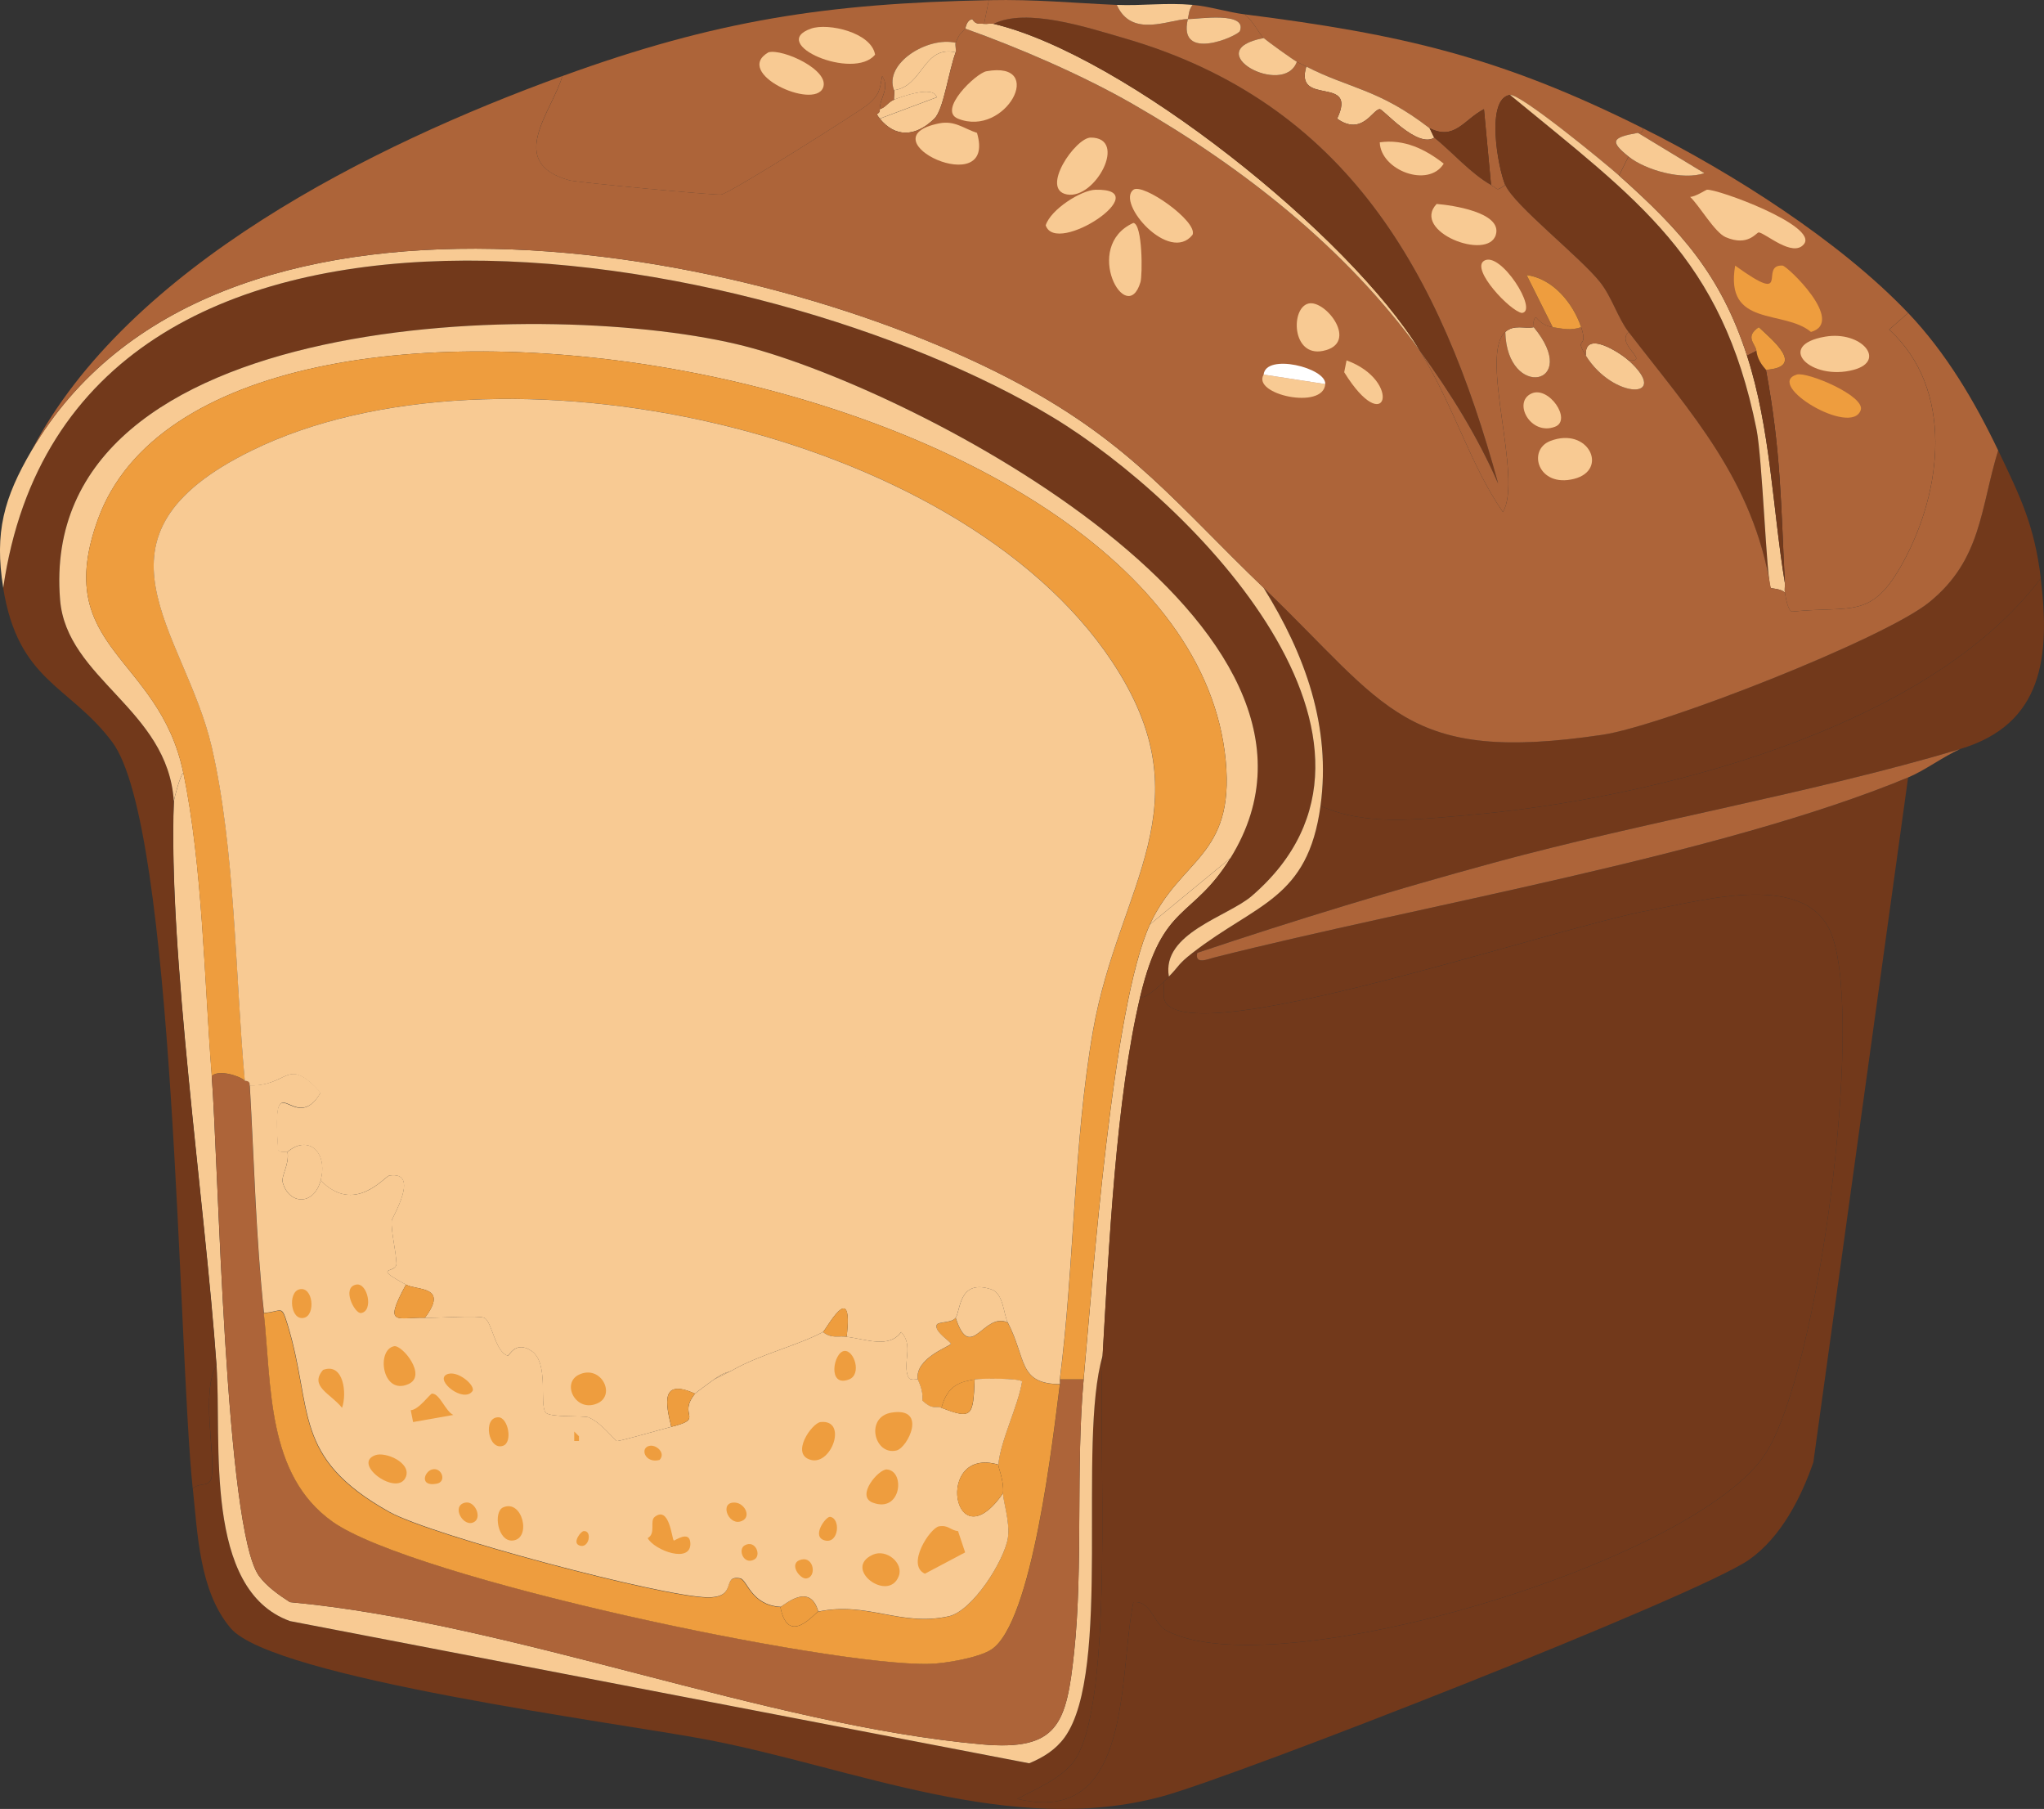 <?xml version="1.0" encoding="UTF-8"?>
<svg id="uuid-515ebcde-fe27-4aa8-b686-ed0c3d129ae2" data-name="圖層 1" xmlns="http://www.w3.org/2000/svg" width="495" height="437.96" xmlns:xlink="http://www.w3.org/1999/xlink" viewBox="0 0 495 437.96"><rect x="0" y="0" width="495" height="437.96" fill="#333333" stroke="none"/>
  <defs>
    <linearGradient id="uuid-21578545-2b65-4ba5-bf36-b99183855240" data-name="未命名漸層 385" x1="336.03" y1="40.33" x2="187.99" y2="162.02" gradientUnits="userSpaceOnUse">
      <stop offset="0" stop-color="#ad6439"/>
      <stop offset="1" stop-color="#ad6439"/>
    </linearGradient>
  </defs>
  <path d="M462.09,188.23l-22.95,165.82c-3.01,8.66-7.86,18.12-15.49,23.52-12.25,8.67-124.27,52.52-142.29,57.38-36.51,9.84-74.48-6.95-110.16-13.77-20.98-4.01-105.01-14.85-115.33-26.97-7.59-8.91-8.01-22.84-9.18-33.85,1.89-1.61,4.15-.12,4.59-2.87.87-5.49-2.61-20.39,1.15-26.97,1.31,18.5-3.31,54.35,17.79,61.97l179.01,34.43c3.41-1.42,6.42-3.27,8.61-6.31,11.52-16.02,3.01-71.35,9.18-92.38-1.19,20.32,3.12,84.1-6.89,98.11-2.99,4.18-9.34,6.84-13.77,9.18,28.03,6.82,24.45-29.67,28.11-47.62,4.38-.44,4.78,5.17,8.03,6.89,26.34,13.89,128.4-16.6,145.16-43.03,12.79-20.17,23.66-103.55,16.07-125.08-5.68-16.09-31.01-8.7-44.18-6.31-22.26,4.04-98.23,30.05-114.75,24.1-3.85-1.39-2.9-3.65-2.87-6.89.34-.36.77-.76,1.15-1.15,2.58-2.62,2.13-2.93,5.74-5.74h1.15c-.74,2.99,2.67,1.49,4.02,1.15,49.93-12.64,122.72-24.79,168.11-43.61Z" fill="#72391b"/>
  <path d="M51.27,260.52c1.64,20.96,3.22,109.84,11.48,121.06,1.88,2.56,4.81,4.6,7.46,6.31,53.61,4.96,115.35,29.79,167.54,34.43,18.56,1.65,20.53-4.99,22.38-22.38,2.18-20.53.37-44.76,2.3-65.98,2.23-24.68,7.01-90.48,16.07-110.16l19.51-16.07c-9.27,14.97-16.36,10.62-21.8,33.28-5.97,24.83-7.66,61.19-9.18,87.21-6.17,21.02,2.34,76.35-9.18,92.38-2.19,3.04-5.2,4.89-8.61,6.31l-179.01-34.43c-21.09-7.61-16.48-43.47-17.79-61.97-2.79-39.32-11.73-100.04-10.33-136.55.01-.36,1.49-6.25,2.3-6.89,4.66,22.54,5.07,50.19,6.89,73.44Z" fill="#f8ca93"/>
  <g>
    <path d="M283.07,236.43c-.38.38-.81.79-1.15,1.15-1.35,1.41-5.51,5.03-5.74,3.44,5.45-22.66,12.53-18.31,21.8-33.28,34.62-55.89-76.07-113.26-117.62-123.93-45.33-11.64-171.61-9.67-165.82,61.39,1.56,19.2,26.1,26.48,27.54,48.77-1.4,36.52,7.54,97.23,10.33,136.55-3.76,6.58-.27,21.48-1.15,26.97-.44,2.75-2.7,1.26-4.59,2.87-3.56-33.56-4.17-160.31-19.51-180.73-10.38-13.82-22.73-14.53-26.39-37.29C17.29,28.44,185.16,58.88,254.96,101.02c33.91,20.48,91.2,78.83,48.2,115.9-5.8,5-21.9,9-20.08,19.51Z" fill="#72391b"/>
    <path d="M494.22,140.03c-27.79,36.88-94.96,53.66-139.42,57.38-11.74.98-24.1,2.59-35-2.3,2.61-19.15-3.7-36.59-13.77-52.79,30.05,28.81,34.09,42.71,82.05,35.57,14.46-2.15,68.24-23.22,79.18-32.13,12.65-10.31,12.29-22.54,16.64-36.72,5.37,11.24,8.77,18.12,10.33,30.98Z" fill="#72391b"/>
    <path d="M474.71,181.34c-35.64,10.66-76.52,17.59-113.03,27.54-24.05,6.55-48.1,13.87-71.72,21.8h-1.15c15.52-12.05,27.9-12.95,30.98-35.57,10.9,4.88,23.26,3.28,35,2.3,44.46-3.72,111.63-20.5,139.42-57.38,2.29,18.87.61,35.3-19.51,41.31Z" fill="#72391b"/>
    <path d="M306.02,142.33c10.07,16.2,16.38,33.63,13.77,52.79-3.08,22.62-15.46,23.52-30.98,35.57-3.61,2.8-3.16,3.12-5.74,5.74-1.82-10.51,14.28-14.5,20.08-19.51,43.01-37.07-14.28-95.42-48.2-115.9C185.16,58.88,17.29,28.44.78,142.33c-2.17-13.46.18-21.83,6.89-33.28,43.49-74.24,175.22-50.51,239.26-16.07,27.2,14.63,38.13,29.23,59.1,49.34Z" fill="#f8ca93"/>
    <path d="M397.82,31.02c.13,1.04-.32,1-1.15,1.15-6.45,1.12-6.83,2.08-2.3,5.74l-2.3,4.59c-3.24-2.89-23.89-19.86-26.39-19.51-5.89.82-3.01,17.4-1.15,21.8-2.38,1.56-1.53,1.08-3.44,0l-1.72-18.36c-4.92,2.58-7.06,7.68-13.2,4.59-12.36-9.56-19.44-9.56-29.84-14.92-.78-.4-1.55-.76-2.3-1.15-.96-.5-7.19-4.99-8.03-5.74-.88-.79-2.82-4.54-4.59-5.74,38.06,4.82,61.88,10.3,96.39,27.54Z" fill="#ad6439"/>
    <path d="M474.71,181.34c-4.07,1.82-8.67,5.25-12.62,6.89-45.39,18.81-118.18,30.96-168.11,43.61-1.35.34-4.76,1.84-4.02-1.15,23.62-7.93,47.67-15.25,71.72-21.8,36.51-9.95,77.39-16.88,113.03-27.54Z" fill="#ad6439"/>
    <path d="M365.69,22.99c30.84,25.42,51.31,39.24,59.67,80.9,1.46,7.25,2.43,36.06,3.44,38.44-4.29-26.18-19.26-42.29-34.43-61.97-2.56-3.32-4.04-8.45-6.89-12.05-4.81-6.08-20.9-18.68-22.95-23.52-1.86-4.41-4.74-20.98,1.15-21.8Z" fill="#72391b"/>
    <path d="M392.09,42.49c14.93,13.32,24.61,23.95,30.98,43.61,5.72,17.65,6.18,36.91,9.18,55.08.04.75-.13,1.58,0,2.3-.96-1-3.37-.98-3.44-1.15-1.02-2.38-1.99-31.19-3.44-38.44-8.36-41.66-28.83-55.48-59.67-80.9,2.51-.35,23.15,16.62,26.39,19.51Z" fill="#f8ca93"/>
    <path d="M231.43,12.66c-1.83,5.12-2.93,13.89-5.16,16.07-4.79,4.66-9.61,4.4-13.2,0l13.77-5.16c-.71-3.09-8.98.03-10.33.57-.1-.72.19-1.81,0-2.3,7.08-.95,6.99-10.91,14.92-9.18Z" fill="#f8ca93"/>
    <path d="M213.07,28.72c-1.47-1.8.03-.64,0-2.3,1.45-.42,2.01-1.72,3.44-2.3,1.35-.55,9.62-3.66,10.33-.57l-13.77,5.16Z" fill="#f8ca93"/>
    <g>
      <path d="M343.89,84.95c8.42,13.84,12.25,27.79,20.08,39.02,4.89-8.25-5.81-37.96.57-43.61.38,16.53,18.55,12.97,6.89-1.15.12-.02-.37-2.23.57-2.3.23-.02,1.18,1.86,4.02,2.3,2.54.39,4.37.86,6.89,0,1.85,5.5-1.81,2.13,1.15,6.89,6.7,10.78,20.86,10.67,10.33,1.15,5.48.4-3.21-3.83,0-6.89,15.16,19.68,30.14,35.79,34.43,61.97.07.17,2.48.15,3.44,1.15.16.91.68,4.39,1.72,4.59,14.73-1.47,19.29,2.03,26.97-12.05,9.45-17.34,12.33-41.8-3.44-56.23l4.59-4.02c9.18,9.65,16.12,21.39,21.8,33.28-4.35,14.18-3.99,26.41-16.64,36.72-10.94,8.91-64.72,29.98-79.18,32.13-47.96,7.13-52-6.76-82.05-35.57-20.97-20.11-31.9-34.72-59.1-49.34C182.88,58.54,51.16,34.81,7.67,109.05,30.89,64.49,90.34,35.03,136.19,18.4c-2.43,8.51-13.86,20.95,1.72,25.25,1.79.49,34.87,3.64,36.72,3.44,2.07-.22,34-20.43,35.57-21.8,2.8-2.45,2.79-3.32,3.44-6.89,1.97,2.91-.63,5.34-.57,8.03.03,1.65-1.47.49,0,2.3,3.59,4.4,8.41,4.66,13.2,0,2.23-2.17,3.34-10.94,5.16-16.07.2-.57-.21-1.81,0-2.3,1.04-2.38.78-1.64,2.3-3.44,13.24,4.73,28.62,11.38,40.74,18.36,26.65,15.34,51.27,34.67,69.42,59.67Z" fill="url(#uuid-21578545-2b65-4ba5-bf36-b99183855240)"/>
      <g>
        <path d="M238.32,5.77c.73.08,1.64-.16,2.3,0,31.81,7.57,86.26,51.2,103.28,79.18-18.15-25-42.77-44.33-69.42-59.67-12.12-6.98-27.5-13.63-40.74-18.36.13-.15.27-2.03,1.72-2.3.88,1.42,1.63,1.01,2.87,1.15Z" fill="#f8ca93"/>
        <path d="M238.89,17.25c14.69-2.64,4.67,16.15-6.89,11.48-5-2.02,4.32-11.01,6.89-11.48Z" fill="#f8ca93"/>
        <path d="M227.42,29.87c3.78-.76,5.97,1.26,9.18,2.3,4.97,16.78-27.59,1.42-9.18-2.3Z" fill="#f8ca93"/>
        <path d="M274.47,45.94c2.28-1.73,15.63,7.64,14.34,10.9-5.61,7.1-18.55-7.71-14.34-10.9Z" fill="#f8ca93"/>
        <path d="M264.14,33.31c9.11,0,1.12,15.03-5.74,13.77-6.6-1.21,2.07-13.77,5.74-13.77Z" fill="#f8ca93"/>
        <path d="M265.29,45.94c15.17-.37-9.53,16.23-12.05,8.61,1.23-3.87,8.59-8.52,12.05-8.61Z" fill="#f8ca93"/>
        <path d="M274.47,53.97c2.26.32,2.22,12.67,1.72,14.34-3.34,11.18-14.28-8.64-1.72-14.34Z" fill="#f8ca93"/>
        <path d="M375.45,106.76c9.23-3.55,14.22,7.03,5.74,9.18-8.72,2.21-11.41-7-5.74-9.18Z" fill="#f8ca93"/>
        <path d="M371.43,79.22c11.67,14.11-6.51,17.68-6.89,1.15,2.15-1.9,4.6-.7,6.89-1.15Z" fill="#f8ca93"/>
        <path d="M316.92,73.48c4.17-.93,12.35,9.69,3.44,11.48-7.56,1.51-7.86-10.48-3.44-11.48Z" fill="#f8ca93"/>
        <path d="M394.38,87.25c10.53,9.52-3.63,9.63-10.33-1.15-.45-6.38,8.24-.74,10.33,1.15Z" fill="#f8ca93"/>
        <path d="M320.94,92.99c-.43,6.34-17.83,2.53-14.92-2.3l14.92,2.3Z" fill="#f8ca93"/>
        <path d="M370.86,95.28c4.21-1.95,9.9,6.41,5.74,8.03-5.89,2.29-10.35-5.89-5.74-8.03Z" fill="#f8ca93"/>
        <path d="M326.1,87.25c13.68,4.99,9.66,19.39-.57,2.87l.57-2.87Z" fill="#f8ca93"/>
        <path d="M320.94,92.99l-14.92-2.3c.52-5.25,15.19-1.63,14.92,2.3Z" fill="#fff"/>
      </g>
    </g>
    <g>
      <path d="M462.09,75.77l-4.59,4.02c15.77,14.43,12.89,38.89,3.44,56.23-7.67,14.08-12.24,10.58-26.97,12.05-1.05-.2-1.56-3.68-1.72-4.59-.13-.72.04-1.55,0-2.3-.98-19.13-.94-32.06-4.59-51.64,9.84-.67,1.32-7.41-1.72-10.33-3.52,2.39-.78,3.98-.57,5.74l-2.3,1.15c-6.37-19.65-16.06-30.29-30.98-43.61l2.3-4.59c4.14,3.34,13.22,5.82,18.36,4.02l-16.07-9.75c.83-.14,1.28-.11,1.15-1.15,21.56,10.77,47.66,27.3,64.26,44.75Z" fill="#ad6439"/>
      <g>
        <path d="M420.2,64.3c13.99,10.1,5.61-.3,11.48,0,1.13.06,15.38,13.64,6.89,16.07-6.59-5.52-20.96-1-18.36-16.07Z" fill="#ee9d3e"/>
        <path d="M413.32,45.94c2.31-.35,27.24,8.76,23.52,13.2-2.72,3.25-9.19-2.64-10.9-2.87-.59-.08-2.52,3.52-8.03,1.15-2.66-1.14-6.33-7.61-8.61-9.75,1.32-.04,3.8-1.69,4.02-1.72Z" fill="#f8ca93"/>
        <path d="M425.36,84.95c.33,2.78,2.25,4.34,2.3,4.59,3.65,19.58,3.61,32.51,4.59,51.64-3-18.17-3.46-37.43-9.18-55.08l2.3-1.15Z" fill="#72391b"/>
        <path d="M442,81.51c8.78-1.5,15,5.86,6.89,8.03-10.37,2.78-19.16-5.94-6.89-8.03Z" fill="#f8ca93"/>
        <path d="M396.68,32.17l16.07,9.75c-5.14,1.81-14.22-.68-18.36-4.02-4.53-3.66-4.16-4.62,2.3-5.74Z" fill="#f8ca93"/>
        <path d="M435.12,90.69c2.49-.77,16.69,5.19,15.49,8.61-2.27,6.49-23.36-6.17-15.49-8.61Z" fill="#ee9d3e"/>
        <path d="M427.66,89.54c-.05-.25-1.97-1.81-2.3-4.59-.21-1.76-2.95-3.35.57-5.74,3.04,2.92,11.56,9.66,1.72,10.33Z" fill="#ee9d3e"/>
      </g>
    </g>
    <g>
      <path d="M239.47.04l-1.15,5.74c-1.24-.14-1.99.27-2.87-1.15-1.45.26-1.59,2.14-1.72,2.3-1.51,1.8-1.25,1.06-2.3,3.44-6.76-1.59-17.46,4.99-14.92,11.48.19.48-.1,1.57,0,2.3-1.43.58-2,1.88-3.44,2.3-.06-2.69,2.54-5.12.57-8.03-.65,3.57-.65,4.44-3.44,6.89-1.57,1.37-33.5,21.58-35.57,21.8-1.85.2-34.93-2.95-36.72-3.44-15.58-4.29-4.15-16.73-1.72-25.25C173.38,4.9,200.19.82,239.47.04Z" fill="#ad6439"/>
      <path d="M231.43,10.36c-.21.48.2,1.73,0,2.3-7.93-1.73-7.84,8.23-14.92,9.18-2.54-6.48,8.16-13.07,14.92-11.48Z" fill="#f8ca93"/>
      <path d="M196.43,6.92c4.12-1.43,14.58.92,15.49,6.31-5.18,6.37-26.1-2.62-15.49-6.31Z" fill="#f8ca93"/>
      <path d="M186.11,12.66c3.5-.91,14.98,4.36,13.2,8.61-2.27,5.4-21.87-3.61-13.2-8.61Z" fill="#f8ca93"/>
    </g>
    <path d="M343.89,84.95c-17.02-27.97-71.47-71.61-103.28-79.18,7.98-3.99,22.74.9,31.56,3.44,54.15,15.63,76.75,57.08,90.65,107.87-4.96-11.37-11.53-21.93-18.93-32.13Z" fill="#72391b"/>
    <path d="M346.19,31.02c.1.08,1.05,2.21,1.15,2.3-4.11,2.71-12.38-6.91-13.2-6.89-1.76.06-4.26,6.59-10.33,2.3,5.12-10.71-10.44-2.77-7.46-12.62,10.4,5.36,17.48,5.36,29.84,14.92Z" fill="#f8ca93"/>
    <path d="M361.1,44.79c-4.94-2.78-9.31-7.86-13.77-11.48-.1-.08-1.05-2.22-1.15-2.3,6.13,3.09,8.28-2.01,13.2-4.59l1.72,18.36Z" fill="#72391b"/>
    <g>
      <path d="M270.45,1.18c3.63,8.19,12.79,3.46,17.21,3.44-2.51,10.57,12.18,4.07,12.62,2.87,1.78-4.79-10.18-2.88-12.62-2.87.31-1.29.18-2.11,1.15-3.44,4.16.37,8.56,1.78,12.62,2.3,1.77,1.2,3.71,4.95,4.59,5.74-16.13,3.07,4.89,14.52,8.03,5.74.74.38,1.52.75,2.3,1.15-2.98,9.85,12.58,1.91,7.46,12.62,6.07,4.29,8.57-2.24,10.33-2.3.81-.03,9.09,9.59,13.2,6.89,4.46,3.61,8.83,8.69,13.77,11.48,1.91,1.08,1.06,1.56,3.44,0,2.05,4.84,18.14,17.44,22.95,23.52,2.85,3.6,4.33,8.73,6.89,12.05-3.21,3.05,5.48,7.28,0,6.89-2.09-1.89-10.78-7.53-10.33-1.15-2.96-4.76.7-1.39-1.15-6.89-2-5.94-6.9-11.81-13.2-12.62l6.31,12.62c-2.84-.43-3.79-2.31-4.02-2.3-.95.06-.46,2.27-.57,2.3-2.28.44-4.73-.75-6.89,1.15-6.39,5.65,4.32,35.35-.57,43.61-7.83-11.22-11.66-25.18-20.08-39.02,7.4,10.2,13.97,20.76,18.93,32.13-13.9-50.79-36.51-92.24-90.65-107.87-8.82-2.55-23.58-7.43-31.56-3.44-.66-.16-1.56.08-2.3,0l1.15-5.74c11.57-.23,19.96.67,30.98,1.15Z" fill="#ad6439"/>
      <g>
        <path d="M288.81,1.18c-.97,1.33-.84,2.15-1.15,3.44-4.42.02-13.59,4.75-17.21-3.44,6.09.26,11.82-.58,18.36,0Z" fill="#f8ca93"/>
        <path d="M382.91,79.22c-2.51.86-4.35.39-6.89,0l-6.31-12.62c6.3.82,11.2,6.69,13.2,12.62Z" fill="#ee9d3e"/>
        <path d="M347.91,49.38c3.53.27,15.95,2,14.34,7.46-1.9,6.46-20.6-.8-14.34-7.46Z" fill="#f8ca93"/>
        <path d="M314.06,14.95c-3.14,8.79-24.17-2.67-8.03-5.74.84.75,7.07,5.24,8.03,5.74Z" fill="#f8ca93"/>
        <path d="M334.14,34.46c5.8-.84,10.97,1.59,15.49,5.16-3.7,6-15.27,1.62-15.49-5.16Z" fill="#f8ca93"/>
        <path d="M287.66,4.63c2.45,0,14.4-1.92,12.62,2.87-.45,1.2-15.13,7.7-12.62-2.87Z" fill="#f8ca93"/>
        <path d="M359.38,63.15c3.97-2.54,13.28,12.22,9.18,12.62-2.84-.43-12.4-10.56-9.18-12.62Z" fill="#f8ca93"/>
      </g>
    </g>
  </g>
  <g>
    <path d="M267.01,328.23c1.52-26.02,3.21-62.38,9.18-87.21.22,1.58,4.38-2.03,5.74-3.44-.03,3.24-.98,5.5,2.87,6.89,16.52,5.96,92.5-20.06,114.75-24.1,13.17-2.39,38.5-9.78,44.18,6.31,7.59,21.53-3.28,104.91-16.07,125.08-16.76,26.43-118.82,56.92-145.16,43.03-3.25-1.71-3.66-7.32-8.03-6.89-3.66,17.95-.09,54.44-28.11,47.62,4.43-2.34,10.78-5,13.77-9.18,10-14.01,5.7-77.79,6.89-98.11Z" fill="#72391b"/>
    <path d="M385.78,234.13c40.69-4.03,38.98,44.83,35,74.01-5.43,39.79-25.44,54.47-63.69,61.39-59.32,10.73-70.52-16.34-57.95-70.57,8.23-35.52,52.26-61.43,86.64-64.83Z" fill="#72391b"/>
  </g>
  <path d="M59.31,261.67c.05.06,1.35-.16,1.15,1.15,1.06,18.26,1.47,36.92,3.44,55.08,1.91,17.61.64,39.12,16.64,50.49,19.25,13.68,120.26,35.04,144.59,34.43,3.76-.1,11.81-1.46,14.92-3.44,10.04-6.4,14.97-51.46,16.64-64.26.05-.38-.05-.77,0-1.15h5.74c-1.92,21.22-.11,45.45-2.3,65.98-1.85,17.39-3.81,24.02-22.38,22.38-52.19-4.63-113.93-29.47-167.54-34.43-2.65-1.71-5.57-3.75-7.46-6.31-8.26-11.22-9.83-100.11-11.48-121.06,1.74-1.74,7.11.1,8.03,1.15Z" fill="#ad6439"/>
  <g>
    <path d="M297.99,207.74l-19.51,16.07c7.33-15.93,20.53-16.38,18.36-39.59C287.87,88.36,51.68,48.73,23.73,125.69c-11.43,31.47,14.77,32.93,20.66,61.39-.8.63-2.28,6.52-2.3,6.89-1.44-22.29-25.98-29.57-27.54-48.77-5.79-71.06,120.48-73.03,165.82-61.39,41.55,10.67,152.24,68.04,117.62,123.93Z" fill="#f8ca93"/>
    <path d="M278.48,223.8c-9.06,19.68-13.83,85.48-16.07,110.16h-5.74c3.54-27.4,3.28-57.18,8.03-84.34,6.19-35.42,27.74-54.67,4.59-89.51-37.48-56.39-148.87-80.16-208.27-51.06-42.64,20.89-16.25,43.75-9.75,71.72,5.73,24.68,5.69,55.47,8.03,80.9-.92-1.05-6.29-2.89-8.03-1.15-1.82-23.25-2.22-50.9-6.89-73.44-5.89-28.46-32.08-29.92-20.66-61.39,27.95-76.96,264.14-37.33,273.11,58.52,2.17,23.21-11.03,23.66-18.36,39.59Z" fill="#ee9d3e"/>
    <path d="M188.98,389.05c1.9,9.85,8.43,1.3,9.18,1.15,12.04-2.49,19.85,3.71,31.56,1.15,5.79-1.27,13.45-13.46,14.34-18.93.63-3.84-1.29-9.35-1.15-10.9.27-2.98-1.2-6.33-1.15-6.89.51-5.82,4.73-14.03,5.74-20.08-.2-.92-10.17-.8-11.48-.57-3.3.59-6.53,1.2-8.03,6.89-1.6-.62-1.95.68-4.59-1.72-.2-.18.52-1.6-1.15-5.16-.7-5.2,7.88-8.01,8.03-8.61.11-.46-4.11-2.96-3.44-4.59.35-.85,3.67-.41,4.59-1.72,3.65,11.15,6.72-1.58,12.62,1.15,4.58,8.79,2.49,14.83,12.62,14.92-1.67,12.8-6.6,57.86-16.64,64.26-3.11,1.98-11.15,3.35-14.92,3.44-24.32.62-125.34-20.75-144.59-34.43-16-11.37-14.72-32.88-16.64-50.49,4.46-.28,4.18-2.24,5.74,2.87,6.3,20.7.93,32.09,24.67,45.33,10.22,5.7,65.7,20.43,76.88,20.66,7.69.15,3.32-5.46,8.03-4.59,1.74.32,2.62,6.46,9.75,6.89Z" fill="#ee9d3e"/>
    <g>
      <path d="M256.68,333.96c-.05.38.05.77,0,1.15-10.14-.08-8.04-6.12-12.62-14.92-1.09-2.08-1-7.04-4.02-8.03-7.89-2.58-7.39,5.14-8.61,6.89-.92,1.31-4.24.87-4.59,1.72-.66,1.63,3.55,4.13,3.44,4.59-.15.6-8.74,3.41-8.03,8.61-.07-.16-1.84.47-2.3-.57-1.49-3.42,1.38-7.6-1.72-10.9-2.89,4.05-8.52,1.74-13.2,1.15,1.72-14.53-5.09-1.49-5.74-1.15-6.14,3.27-15.11,5.38-21.8,9.18-1.68.95-1.52.13-4.59,2.3-.7.49-4.41,3.22-4.59,3.44-8.39-3.79-7.11,2.39-5.74,8.03-2.08.51-12.52,3.54-13.2,3.44-.44-.06-3.74-4.49-6.89-5.74-1.16-.46-9.27.1-10.33-1.15-1.66-1.96.91-11.96-3.44-14.92-3.88-2.64-5.41,1.25-5.74,1.15-3.18-.95-3.79-8.37-5.74-9.18-1.53-.63-11.39.1-14.34,0,5.88-7.8-1.86-6.56-4.59-8.03-8.62-4.66-2.16-2.51-2.3-5.16-.18-3.45-1.32-7.64-1.15-10.33.05-.69,7.06-12.07-.57-10.9-1.13.17-8.44,9.61-16.64,1.15,1.83-6.87-3.02-11.15-8.03-6.89-.02-.12-2.23.37-2.3-.57-1.55-22.34,3.81-2.68,10.33-13.77-8.35-9.08-7.55-1.53-17.21-1.72.21-1.3-1.09-1.09-1.15-1.15-2.34-25.43-2.3-56.22-8.03-80.9-6.49-27.97-32.89-50.83,9.75-71.72,59.4-29.1,170.8-5.33,208.27,51.06,23.15,34.83,1.6,54.08-4.59,89.51-4.75,27.17-4.49,56.95-8.03,84.34Z" fill="#f8ca93"/>
      <g>
        <path d="M118.98,280.03c-4.04-9.53-5.7-13.78-8.03-24.1-.76-3.34-4.51-13.6-4.59-14.34-.81-7.7,4.42-7.81,4.59-16.07.14-7.2-5.66-13.35-4.59-20.66.15-.99,6.41-14,7.46-14.34,3.11-1.02,8.06,3.13,9.75-1.72,1.21-3.48-3.76-8.11-1.15-12.62.59-1.01,18.94-11.79,20.08-12.05,3.38-.76,28.55,7.56,29.26,10.9.41,1.94-5.13,2.24-3.44,6.89,3.36,5.49,10.35.43,13.2,1.72.29.13.19,5.87.57,6.31,1.81,2.08,7.56,2.84,8.61,4.02,3.89,4.38,4.79,8.75,7.46,13.2,1.45,2.42,4.06,1.3,4.59,2.3.54,1.01-5.49,9.92-5.74,11.48-.94,5.94,3.88,17.79-2.3,27.54-3.01,4.76-9.76,5.37-11.48,9.18-1.94,4.3,1.66,5.59,1.15,6.89-.32.82-10.11,11.66-10.9,12.05-2.37,1.18-15,2.25-15.49,2.87l6.31,5.16-45.33-4.59Z" fill="#f8ca93"/>
        <path d="M118.98,280.03l45.33,4.59-6.31-5.16c.49-.62,13.12-1.69,15.49-2.87.79-.39,10.58-11.23,10.9-12.05.51-1.3-3.08-2.58-1.15-6.89,1.72-3.81,8.46-4.42,11.48-9.18,6.18-9.75,1.35-21.6,2.3-27.54.25-1.55,6.28-10.47,5.74-11.48-.53-.99-3.14.12-4.59-2.3-2.67-4.44-3.57-8.82-7.46-13.2-1.05-1.18-6.79-1.93-8.61-4.02-.38-.44-.29-6.18-.57-6.31-2.84-1.29-9.84,3.77-13.2-1.72-1.68-4.64,3.86-4.95,3.44-6.89-.71-3.34-25.88-11.66-29.26-10.9-1.14.26-19.49,11.04-20.08,12.05-2.61,4.51,2.36,9.15,1.15,12.62-1.69,4.85-6.64.7-9.75,1.72-1.05.34-7.31,13.36-7.46,14.34-1.07,7.31,4.73,13.45,4.59,20.66-.17,8.25-5.4,8.37-4.59,16.07.08.75,3.83,11.01,4.59,14.34-9.54.77-7.59-11.36-8.03-12.05-.57-.88-6.69-4.38-8.03-6.89-3.28-6.13-1.13-9.15-2.3-13.77-.85-3.36-4.44-2.84-4.59-3.44-.76-2.94,5.75-16.13,4.59-22.95-.12-.69-5.23-.09-3.44-3.44.17-.32,4.24-1.44,5.74-4.59,3.96-8.35,6.73-18.09,16.64-23.52,6.73-3.69,9.47.68,10.33,0,2.1-1.67-.92-5.67-.57-6.31,2.45-4.58,37.34-8.24,43.03-7.46,5.43.75,17.41,10.46,22.95,12.62,2.59,1.01,6.04-1.37,6.89-1.15,2.69.7,4.59,10.71,7.46,14.34,2.57,3.26,9.85,5.93,10.33,8.03.94,4.19,5.26,49.82,4.59,52.79-1.41,6.25-14.16,9.21-11.48,14.92.59,1.25,5.54.74,4.59,4.59-.43,1.76-9.98,4.39-10.33,5.74-.08.3,2.58,4.5,2.3,5.74-.19.81-8.54,5.5-10.33,9.18-1.02,2.11,1.54,5.02,1.15,5.74-6.49,11.92-27.51,17.31-39.59,20.08-.4.09-5.78,4.59-6.89,4.59-.71,0-12.62-4.76-13.2-5.16-6.37-4.46-11.1-17.21-13.77-23.52Z" fill="#f8ca93"/>
        <path d="M241.19,246.75c5.67-2.44,4.85,8.12,5.16,8.61.82,1.26,3.76-.54,5.74,2.3.57.81,2.14,18.7,1.15,19.51-2.73,2.22-4.86-1.77-5.16-1.72-1.01.17-3.19,5.67-4.59,5.74-2.45.12-3.17-4.49-3.44-4.59-2.48-.88-10.4-1.05-10.9-1.72-1.08-1.44,1.88-17.89,6.31-20.08.39-.19.91,2.69,4.02,1.72.65-.2-1.23-8.48,1.72-9.75Z" fill="#f8ca93"/>
        <path d="M256.11,169.87c6.21.37,8.83,13.53,2.3,14.92-7.96,1.69-12.51-15.53-2.3-14.92Z" fill="#f8ca93"/>
        <path d="M229.71,146.92c9.77-2.79,12.55,19.45,0,12.62-4.92-2.68-4.65-11.3,0-12.62Z" fill="#f8ca93"/>
        <path d="M244.06,320.19c-5.9-2.73-8.97,10-12.62-1.15,1.22-1.75.71-9.47,8.61-6.89,3.02.99,2.93,5.95,4.02,8.03Z" fill="#f8ca93"/>
        <path d="M199.88,133.15c4.16-.04,8.46,10.07,2.3,11.48-8.76,1.99-9.06-11.42-2.3-11.48Z" fill="#f8ca93"/>
        <path d="M221.68,168.72c3.16.79,4.22,11.77-2.3,10.33-5.23-1.16-1.67-11.32,2.3-10.33Z" fill="#f8ca93"/>
        <path d="M244.63,300.69c7.71-2.55,4.3,8.31,2.3,9.18-4.8,2.08-6.86-7.67-2.3-9.18Z" fill="#f8ca93"/>
        <path d="M228.57,288.06c5.11-.15,3.94,8.3,2.3,9.18-6.61,3.53-7.53-9.02-2.3-9.18Z" fill="#f8ca93"/>
        <path d="M140.21,332.82c5.27-2.51,9.01,4.78,4.59,6.89-5.27,2.51-9.01-4.78-4.59-6.89Z" fill="#ee9d3e"/>
        <path d="M205.04,323.64c-2.1-.27-3.71.5-5.74-1.15.65-.34,7.46-13.39,5.74,1.15Z" fill="#ee9d3e"/>
        <path d="M236.6,171.02c5.05.2,2.88,5.28,1.15,5.74-2.86.76-5.2-5.9-1.15-5.74Z" fill="#f8ca93"/>
        <path d="M64.47,198.56c2.48-1.38,3.82,4.71,1.15,4.59-1.11-.05-2.76-3.7-1.15-4.59Z" fill="#f8ca93"/>
      </g>
    </g>
    <path d="M198.16,390.19c-.75.15-7.28,8.7-9.18-1.15.56.03,7.03-6.35,9.18,1.15Z" fill="#ee9d3e"/>
    <g>
      <path d="M69.63,278.88c.48,3.15-1.62,5.79-1.15,7.46,1.51,5.31,7.51,5.67,9.18-.57,8.2,8.47,15.51-.97,16.64-1.15,7.64-1.17.62,10.21.57,10.9-.18,2.69.97,6.88,1.15,10.33.14,2.65-6.33.51,2.3,5.16-5.71,10.43-1.91,7.81,4.59,8.03,2.96.1,12.82-.63,14.34,0,1.94.81,2.56,8.23,5.74,9.18.33.1,1.86-3.78,5.74-1.15,4.35,2.96,1.79,12.95,3.44,14.92,1.05,1.25,9.17.69,10.33,1.15,3.15,1.25,6.44,5.68,6.89,5.74.68.09,11.12-2.93,13.2-3.44,8.3-2.05,1.32-2.61,5.74-8.03.18-.22,3.89-2.95,4.59-3.44l4.59-2.3c6.69-3.8,15.66-5.91,21.8-9.18,2.03,1.65,3.64.88,5.74,1.15,4.67.59,10.3,2.9,13.2-1.15,3.1,3.3.23,7.48,1.72,10.9.46,1.05,2.22.42,2.3.57,1.67,3.56.95,4.99,1.15,5.16,2.64,2.4,2.99,1.1,4.59,1.72,7.45,2.9,7.67,2.01,8.03-6.89,1.3-.23,11.27-.35,11.48.57-1,6.05-5.23,14.26-5.74,20.08-15.73-4.6-10.94,24.32,1.15,6.89-.14,1.55,1.77,7.06,1.15,10.9-.89,5.48-8.55,17.67-14.34,18.93-11.71,2.56-19.52-3.64-31.56-1.15-2.15-7.5-8.62-1.11-9.18-1.15-7.13-.43-8.01-6.56-9.75-6.89-4.71-.87-.35,4.74-8.03,4.59-11.18-.23-66.66-14.96-76.88-20.66-23.74-13.24-18.37-24.63-24.67-45.33-1.56-5.11-1.28-3.15-5.74-2.87-1.97-18.16-2.38-36.82-3.44-55.08,9.66.19,8.86-7.36,17.21,1.72-6.52,11.09-11.88-8.57-10.33,13.77.07.95,2.28.46,2.3.57Z" fill="#f8ca93"/>
      <g>
        <path d="M77.67,285.77c-1.67,6.24-7.67,5.88-9.18.57-.48-1.67,1.63-4.31,1.15-7.46,5.01-4.27,9.87.02,8.03,6.89Z" fill="#f8ca93"/>
        <path d="M102.91,319.05c-6.5-.22-10.3,2.4-4.59-8.03,2.73,1.47,10.47.23,4.59,8.03Z" fill="#ee9d3e"/>
        <path d="M168.32,337.41c-4.42,5.42,2.56,5.98-5.74,8.03-1.37-5.64-2.65-11.82,5.74-8.03Z" fill="#ee9d3e"/>
        <path d="M177.5,331.67l-4.59,2.3c3.07-2.17,2.91-1.34,4.59-2.3Z" fill="#f8ca93"/>
        <path d="M241.76,354.62c-.05.56,1.42,3.9,1.15,6.89-12.09,17.43-16.87-11.49-1.15-6.89Z" fill="#ee9d3e"/>
        <path d="M227.42,369.54c2.26-.38,2.77.99,4.59,1.15l1.72,5.16-9.75,5.16c-4.62-2.13,1.26-11.1,3.44-11.48Z" fill="#ee9d3e"/>
        <path d="M215.94,342c8.74-1.38,3.9,8.53,1.15,9.18-5.38,1.26-7.67-8.15-1.15-9.18Z" fill="#ee9d3e"/>
        <path d="M158.57,367.24c3.54-2.73,4.11,5.2,4.59,5.74.14.15,3.84-2.63,4.02.57.29,5.12-8.67,1.85-10.33-1.15,2.09-1.18.39-4.14,1.72-5.16Z" fill="#ee9d3e"/>
        <path d="M95.45,325.93c1.91-.37,8.12,7.12,3.44,9.18-6.37,2.8-7.83-8.34-3.44-9.18Z" fill="#ee9d3e"/>
        <path d="M198.73,344.29c6.58-.68,2.72,10.44-2.3,9.18-5.18-1.3.19-8.96,2.3-9.18Z" fill="#ee9d3e"/>
        <path d="M236.02,333.96c-.36,8.89-.58,9.78-8.03,6.89,1.51-5.68,4.73-6.3,8.03-6.89Z" fill="#ee9d3e"/>
        <path d="M211.35,376.42c3.3-1.51,7.51,1.99,6.31,5.16-2.46,6.54-13.74-1.77-6.31-5.16Z" fill="#ee9d3e"/>
        <path d="M214.79,355.77c4.52.38,3.45,10.67-3.44,8.03-4.2-1.6,1.47-8.2,3.44-8.03Z" fill="#ee9d3e"/>
        <path d="M90.86,352.32c2.48-.92,8.69,1.78,7.46,5.16-1.87,5.13-13.24-3.01-7.46-5.16Z" fill="#ee9d3e"/>
        <path d="M104.63,337.41c1.87-.04,3.25,4.31,5.16,5.16l-9.75,1.72-.57-2.87c1.91-.05,4.69-4.01,5.16-4.02Z" fill="#ee9d3e"/>
        <path d="M121.85,364.95c4.72-2.06,6.94,7.64,2.3,8.03-3.64.31-4.76-6.95-2.3-8.03Z" fill="#ee9d3e"/>
        <path d="M78.24,331.67c5-1.86,5.83,5.74,4.59,9.18-2.65-3.4-8.05-5.19-4.59-9.18Z" fill="#ee9d3e"/>
        <path d="M204.47,327.08c2.41-.25,4.27,5.68,1.15,6.89-5.32,2.05-3.79-6.61-1.15-6.89Z" fill="#ee9d3e"/>
        <path d="M72.5,312.16c3.31-.82,3.99,6.18,1.15,6.89-3.31.82-3.99-6.18-1.15-6.89Z" fill="#ee9d3e"/>
        <path d="M120.7,343.14c2.35.03,3.52,6.02,1.15,6.89-3.59,1.3-5.04-6.93-1.15-6.89Z" fill="#ee9d3e"/>
        <path d="M108.08,332.82c2.53-1.4,7.29,2.72,6.31,4.02-2.18,2.87-8.98-2.54-6.31-4.02Z" fill="#ee9d3e"/>
        <path d="M86.27,311.01c2.75-.53,4.28,6.45,1.15,6.89-1.51.21-4.8-6.18-1.15-6.89Z" fill="#ee9d3e"/>
        <path d="M201.02,367.24c2.58.34,2.16,6.46-1.15,5.74-3.58-.78.11-5.87,1.15-5.74Z" fill="#ee9d3e"/>
        <path d="M112.67,363.8c2.29-.48,4.03,3.39,2.3,4.59-2.63,1.82-5.91-3.84-2.3-4.59Z" fill="#ee9d3e"/>
        <path d="M178.07,363.8c2.45.19,4.11,3.83,1.15,4.59-2.96.75-5.07-4.9-1.15-4.59Z" fill="#ee9d3e"/>
        <path d="M194.14,377.57c2.97-.66,3.67,4.23,1.15,4.59-1.61.23-4.56-3.83-1.15-4.59Z" fill="#ee9d3e"/>
        <path d="M104.63,355.77c2.35-.64,3.62,2.97,1.15,3.44-4.23.81-3.09-2.91-1.15-3.44Z" fill="#ee9d3e"/>
        <path d="M157.42,350.03c1.61-.23,3.87,1.81,2.3,3.44-3.6.93-4.89-3.07-2.3-3.44Z" fill="#ee9d3e"/>
        <path d="M180.37,374.13c2.59-1.41,4.09,2.46,2.3,3.44-2.59,1.41-4.09-2.46-2.3-3.44Z" fill="#ee9d3e"/>
        <path d="M141.35,370.69c2.19-.19,1.3,4.53-1.15,3.44-1.59-.71.44-3.38,1.15-3.44Z" fill="#ee9d3e"/>
        <polygon points="139.06 346.59 140.21 347.73 140.21 348.88 139.06 348.88 139.06 346.59" fill="#ee9d3e"/>
      </g>
    </g>
  </g>
</svg>